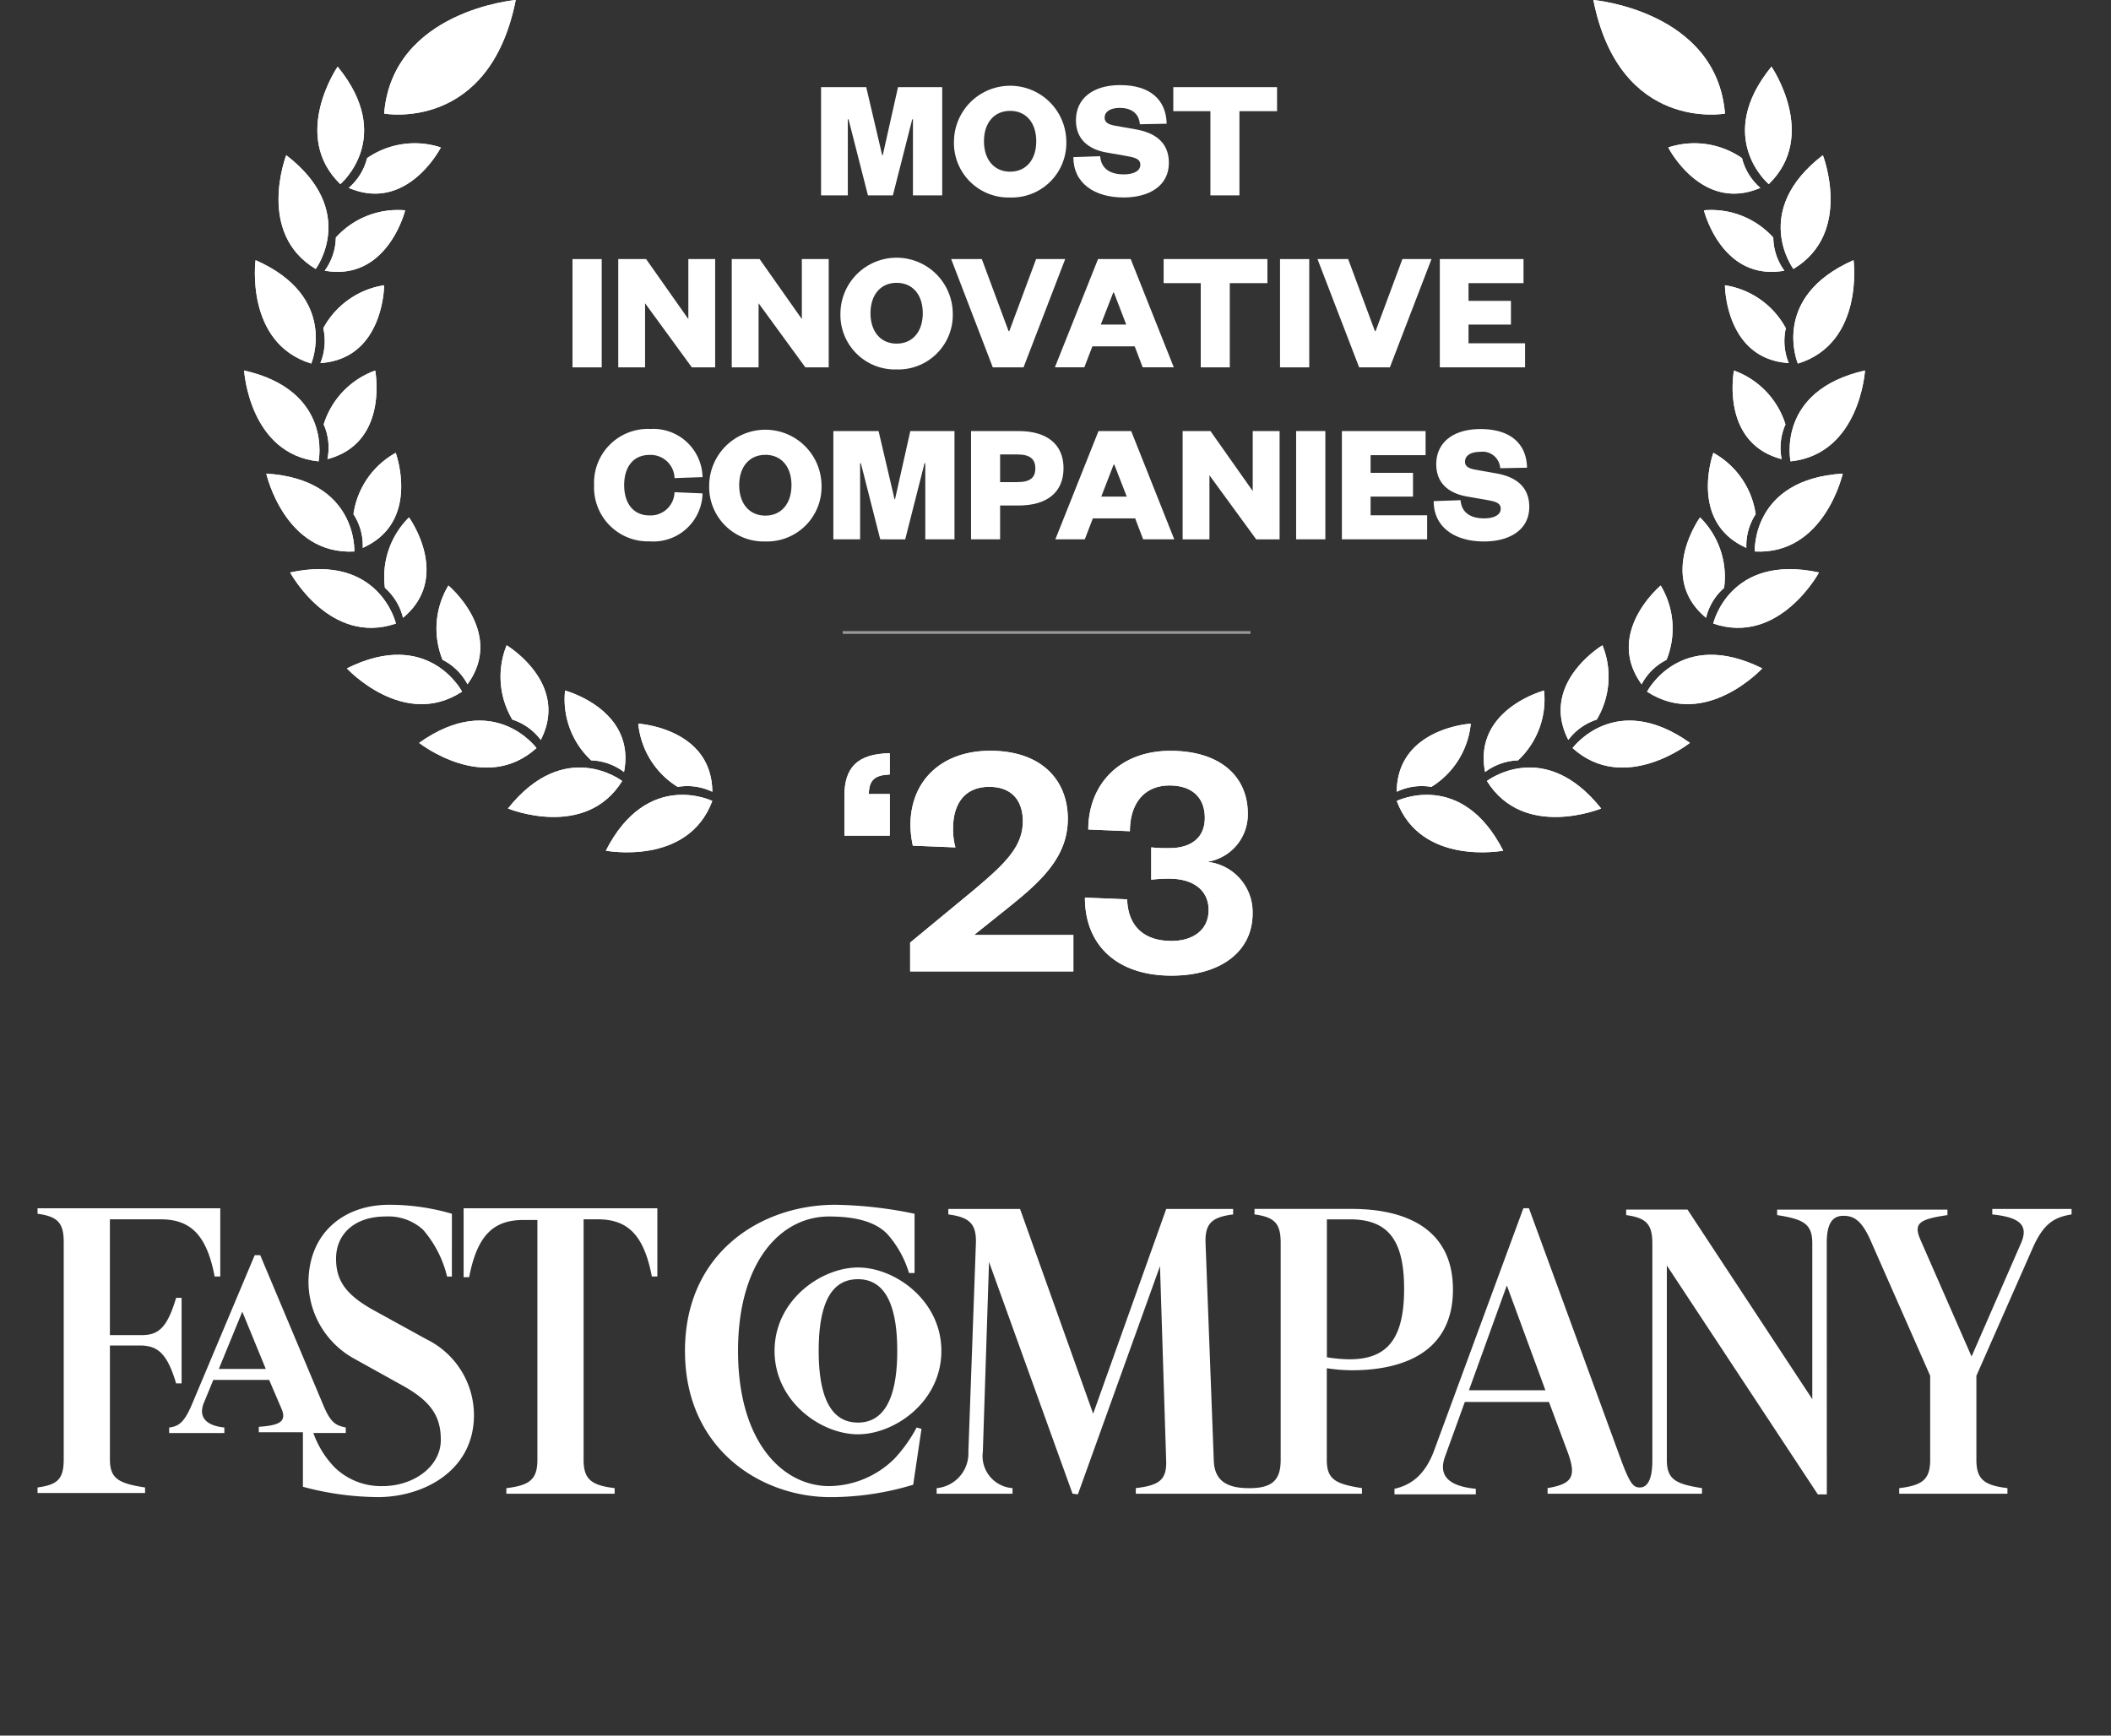 <svg xmlns="http://www.w3.org/2000/svg" width="225" height="185" viewBox="0 0 225 185">
  <rect x="0" y="0" width="225" height="185" fill="#333333" stroke="none"/>
  <g id="Group_427" data-name="Group 427" transform="translate(15198 -6328)">
    <rect id="Rectangle_176" data-name="Rectangle 176" width="225" height="185" transform="translate(-15198 6328)" fill="rgba(255,0,0,0)"/>
    <g id="Group_422" data-name="Group 422" transform="translate(8.019 260)">
      <g id="Group_417" data-name="Group 417" transform="translate(0 -3)">
        <g id="Group_409" data-name="Group 409" transform="translate(-15274 -3158.391)">
          <path id="Path_830" data-name="Path 830" d="M17.673,15.408s-6.91-3.4-11.346,5.3c0,0,8.756,1.67,11.346-5.3" transform="translate(126.227 9299.357)" fill="#fff" fill-rule="evenodd"/>
          <path id="Path_831" data-name="Path 831" d="M14.785,20.766a6.133,6.133,0,0,0-3.686-.518,8.927,8.927,0,0,1-4.2-6.739s7.836.463,7.891,7.257" transform="translate(129.113 9293.018)" fill="#fff" fill-rule="evenodd"/>
          <path id="Path_832" data-name="Path 832" d="M16.79,15.712c-3.93,6.313-12.175,2.931-12.175,2.931C10.7,11,16.79,15.712,16.79,15.712" transform="translate(117.506 9296.926)" fill="#fff" fill-rule="evenodd"/>
          <path id="Path_833" data-name="Path 833" d="M11.932,21.613a6.115,6.115,0,0,0-3.5-1.243A8.9,8.9,0,0,1,5.65,12.93s7.58,2.011,6.282,8.683" transform="translate(122.559 9290.069)" fill="#fff" fill-rule="evenodd"/>
          <path id="Path_834" data-name="Path 834" d="M15.571,16.386s-4.552-6.209-12.51-.554c0,0,6.989,5.533,12.51.554" transform="translate(109.592 9292.742)" fill="#fff" fill-rule="evenodd"/>
          <path id="Path_835" data-name="Path 835" d="M8.769,22.223c3.1-6.051-3.638-10.085-3.638-10.085a8.936,8.936,0,0,0,.609,7.921,6.144,6.144,0,0,1,3.028,2.163" transform="translate(116.85 9286.035)" fill="#fff" fill-rule="evenodd"/>
          <path id="Path_836" data-name="Path 836" d="M14.075,16.236C7.848,20.3,1.8,13.756,1.8,13.756c8.738-4.357,12.278,2.48,12.278,2.48" transform="translate(103.152 9286.879)" fill="#fff" fill-rule="evenodd"/>
          <path id="Path_837" data-name="Path 837" d="M6.667,21.616A6.141,6.141,0,0,0,4.01,19.008a8.9,8.9,0,0,1,.622-7.915s6.026,5.021,2.035,10.523" transform="translate(111.141 9280.712)" fill="#fff" fill-rule="evenodd"/>
          <path id="Path_838" data-name="Path 838" d="M12.078,16.609S10.347,9.108.805,11.162c0,0,4.229,7.842,11.273,5.447" transform="translate(98.102 9279.248)" fill="#fff" fill-rule="evenodd"/>
          <path id="Path_839" data-name="Path 839" d="M4.46,20.6c5.234-4.338.64-10.7.64-10.7a8.914,8.914,0,0,0-2.565,7.513A6.154,6.154,0,0,1,4.46,20.6" transform="translate(106.475 9274.641)" fill="#fff" fill-rule="evenodd"/>
          <path id="Path_840" data-name="Path 840" d="M9.772,17.434c-7.428.4-9.384-8.3-9.384-8.3,9.743.609,9.384,8.3,9.384,8.3" transform="translate(95.977 9270.739)" fill="#fff" fill-rule="evenodd"/>
          <path id="Path_841" data-name="Path 841" d="M2.9,18.9a6.145,6.145,0,0,0-.987-3.589,8.9,8.9,0,0,1,4.5-6.538S9.115,16.138,2.9,18.9" transform="translate(103.744 9268.886)" fill="#fff" fill-rule="evenodd"/>
          <path id="Path_842" data-name="Path 842" d="M7.934,17.019S9.518,9.488,0,7.331c0,0,.536,8.9,7.934,9.688" transform="translate(94 9261.551)" fill="#fff" fill-rule="evenodd"/>
          <path id="Path_843" data-name="Path 843" d="M1.794,16.771C8.369,15.04,6.882,7.332,6.882,7.332a8.9,8.9,0,0,0-5.49,5.74,6.132,6.132,0,0,1,.4,3.7" transform="translate(101.09 9261.557)" fill="#fff" fill-rule="evenodd"/>
          <path id="Path_844" data-name="Path 844" d="M6.195,16.424S9.193,9.331.26,5.4c0,0-1.17,8.835,5.935,11.023" transform="translate(94.959 9251.721)" fill="#fff" fill-rule="evenodd"/>
          <path id="Path_845" data-name="Path 845" d="M1.334,14.133a6.169,6.169,0,0,0,.311-3.711A8.916,8.916,0,0,1,8.128,5.84s-.012,7.848-6.794,8.293" transform="translate(100.795 9253.957)" fill="#fff" fill-rule="evenodd"/>
          <path id="Path_846" data-name="Path 846" d="M4.563,15.691C-1.816,11.87,1.425,3.565,1.425,3.565,9.164,9.518,4.563,15.691,4.563,15.691" transform="translate(97.066 9242.369)" fill="#fff" fill-rule="evenodd"/>
          <path id="Path_847" data-name="Path 847" d="M1.41,10.987A6.144,6.144,0,0,0,2.592,7.459,8.9,8.9,0,0,1,9.983,4.553S8.1,12.17,1.41,10.987" transform="translate(101.182 9247.256)" fill="#fff" fill-rule="evenodd"/>
          <path id="Path_848" data-name="Path 848" d="M2.449,12.957S13.655,15.011,16.476.85c0,0-13.137,1.139-14.027,12.107" transform="translate(106.475 9228.541)" fill="#fff" fill-rule="evenodd"/>
          <path id="Path_849" data-name="Path 849" d="M3.73,14.538s5.892-4.96-.286-12.522c0,0-5.051,7.349.286,12.522" transform="translate(100.525 9234.479)" fill="#fff" fill-rule="evenodd"/>
          <path id="Path_850" data-name="Path 850" d="M1.83,8.106C8.076,10.787,11.646,3.8,11.646,3.8a8.913,8.913,0,0,0-7.86,1.139A6.176,6.176,0,0,1,1.83,8.106" transform="translate(103.322 9241.309)" fill="#fff" fill-rule="evenodd"/>
          <path id="Path_851" data-name="Path 851" d="M20.162,15.408s6.91-3.4,11.346,5.3c0,0-8.756,1.67-11.346-5.3" transform="translate(196.693 9299.357)" fill="#fff" fill-rule="evenodd"/>
          <path id="Path_852" data-name="Path 852" d="M20.162,20.766a6.133,6.133,0,0,1,3.686-.518,8.927,8.927,0,0,0,4.2-6.739s-7.83.463-7.891,7.257" transform="translate(196.693 9293.018)" fill="#fff" fill-rule="evenodd"/>
          <path id="Path_853" data-name="Path 853" d="M21.739,15.712c3.93,6.313,12.175,2.931,12.175,2.931C27.832,11,21.739,15.712,21.739,15.712" transform="translate(204.725 9296.926)" fill="#fff" fill-rule="evenodd"/>
          <path id="Path_854" data-name="Path 854" d="M21.832,21.613a6.147,6.147,0,0,1,3.51-1.243,8.906,8.906,0,0,0,2.772-7.44s-7.58,2.011-6.282,8.683" transform="translate(204.438 9290.069)" fill="#fff" fill-rule="evenodd"/>
          <path id="Path_855" data-name="Path 855" d="M23.237,16.386s4.552-6.209,12.51-.554c0,0-6.989,5.533-12.51.554" transform="translate(212.355 9292.742)" fill="#fff" fill-rule="evenodd"/>
          <path id="Path_856" data-name="Path 856" d="M23.843,22.223c-3.1-6.051,3.638-10.085,3.638-10.085a8.913,8.913,0,0,1-.609,7.921,6.106,6.106,0,0,0-3.028,2.163" transform="translate(211.297 9286.035)" fill="#fff" fill-rule="evenodd"/>
          <path id="Path_857" data-name="Path 857" d="M24.54,16.236c6.227,4.064,12.278-2.48,12.278-2.48C28.08,9.4,24.54,16.236,24.54,16.236" transform="translate(218.992 9286.879)" fill="#fff" fill-rule="evenodd"/>
          <path id="Path_858" data-name="Path 858" d="M25.587,21.616a6.141,6.141,0,0,1,2.657-2.608,8.9,8.9,0,0,0-.622-7.915S21.6,16.114,25.587,21.616" transform="translate(217.365 9280.712)" fill="#fff" fill-rule="evenodd"/>
          <path id="Path_859" data-name="Path 859" d="M25.7,16.609s1.731-7.5,11.273-5.447c0,0-4.229,7.842-11.273,5.447" transform="translate(224.885 9279.248)" fill="#fff" fill-rule="evenodd"/>
          <path id="Path_860" data-name="Path 860" d="M27.666,20.6c-5.234-4.338-.64-10.7-.64-10.7a8.914,8.914,0,0,1,2.565,7.513A6.154,6.154,0,0,0,27.666,20.6" transform="translate(222.154 9274.641)" fill="#fff" fill-rule="evenodd"/>
          <path id="Path_861" data-name="Path 861" d="M26.425,17.434c7.428.4,9.378-8.3,9.378-8.3-9.743.609-9.378,8.3-9.378,8.3" transform="translate(228.586 9270.739)" fill="#fff" fill-rule="evenodd"/>
          <path id="Path_862" data-name="Path 862" d="M29.7,18.9a6.18,6.18,0,0,1,.993-3.589,8.913,8.913,0,0,0-4.509-6.538S23.493,16.138,29.7,18.9" transform="translate(224.414 9268.886)" fill="#fff" fill-rule="evenodd"/>
          <path id="Path_863" data-name="Path 863" d="M27.133,17.019s-1.584-7.531,7.934-9.688c0,0-.536,8.9-7.934,9.688" transform="translate(231.693 9261.551)" fill="#fff" fill-rule="evenodd"/>
          <path id="Path_864" data-name="Path 864" d="M31.263,16.771c-6.569-1.731-5.082-9.439-5.082-9.439a8.916,8.916,0,0,1,5.49,5.74,6.164,6.164,0,0,0-.408,3.7" transform="translate(226.613 9261.557)" fill="#fff" fill-rule="evenodd"/>
          <path id="Path_865" data-name="Path 865" d="M27.582,16.424s-3-7.093,5.935-11.023c0,0,1.17,8.835-5.935,11.023" transform="translate(232.023 9251.721)" fill="#fff" fill-rule="evenodd"/>
          <path id="Path_866" data-name="Path 866" d="M32.7,14.133a6.169,6.169,0,0,1-.311-3.711A8.9,8.9,0,0,0,25.9,5.84s.012,7.848,6.794,8.293" transform="translate(225.934 9253.957)" fill="#fff" fill-rule="evenodd"/>
          <path id="Path_867" data-name="Path 867" d="M28.235,15.691c6.38-3.821,3.138-12.126,3.138-12.126-7.739,5.953-3.138,12.126-3.138,12.126" transform="translate(230.896 9242.369)" fill="#fff" fill-rule="evenodd"/>
          <path id="Path_868" data-name="Path 868" d="M34.108,10.987a6.144,6.144,0,0,1-1.182-3.528,8.9,8.9,0,0,0-7.391-2.907s1.883,7.617,8.573,6.435" transform="translate(224.059 9247.256)" fill="#fff" fill-rule="evenodd"/>
          <path id="Path_869" data-name="Path 869" d="M37.628,12.957S26.416,15.011,23.6.85c0,0,13.131,1.139,14.027,12.107" transform="translate(214.209 9228.541)" fill="#fff" fill-rule="evenodd"/>
          <path id="Path_870" data-name="Path 870" d="M28.787,14.538s-5.886-4.96.286-12.522c0,0,5.051,7.349-.286,12.522" transform="translate(227.717 9234.479)" fill="#fff" fill-rule="evenodd"/>
          <path id="Path_871" data-name="Path 871" d="M34.727,8.106C28.482,10.787,24.911,3.8,24.911,3.8a8.913,8.913,0,0,1,7.86,1.139,6.133,6.133,0,0,0,1.956,3.169" transform="translate(220.881 9241.309)" fill="#fff" fill-rule="evenodd"/>
          <path id="Path_887" data-name="Path 887" d="M15.338,22.813H10.5V18.6c0-3.041,1.359-4.509,4.838-4.576v2.267c-1.578.073-2.2.555-2.236,2.084h2.236Z" transform="translate(147.48 9295.651)" fill="#fff"/>
          <path id="Path_888" data-name="Path 888" d="M29.047,33.616V37.5H11.65V34.426l6.441-5.313c3.589-3,5.569-4.832,5.569-7.617,0-2.127-1.1-3.668-3.589-3.668-2.565,0-3.845,1.761-3.845,4.436a7.171,7.171,0,0,0,.25,2.017l-4.54-.183a11.3,11.3,0,0,1-.256-2.163c0-4.838,3.406-7.952,8.5-7.952,5.5,0,8.275,3.15,8.275,7.257,0,4.064-2.852,6.666-6.337,9.451l-3.656,2.925Z" transform="translate(153.338 9295.433)" fill="#fff"/>
          <path id="Path_889" data-name="Path 889" d="M23.75,27.609a16.837,16.837,0,0,0-1.974.11V24.276a15.36,15.36,0,0,0,2.011.073c1.944,0,3.7-.884,3.7-3.223,0-2.053-1.243-3.449-3.772-3.449-2.669,0-4.211,1.913-4.211,4.875l-4.436-.183c0-4.765,3.3-8.384,8.756-8.384,5.277,0,8.244,2.705,8.244,6.7a5.109,5.109,0,0,1-4.326,5.131,5.387,5.387,0,0,1,4.838,5.5c0,4.064-3.406,6.63-8.646,6.63-5.752,0-9.225-3.187-9.225-8.317l4.5.183c.1,2.974,1.9,4.436,4.722,4.436,2.273,0,3.961-1.139,3.961-3.3,0-2.194-1.761-3.333-4.143-3.333" transform="translate(168.908 9295.438)" fill="#fff"/>
          <line id="Line_7" data-name="Line 7" x2="43.452" transform="translate(157.801 9296.807)" fill="none" stroke="#999" stroke-miterlimit="10" stroke-width="0.25"/>
        </g>
        <g id="Group_410" data-name="Group 410" transform="translate(-15274 -3158.391)">
          <path id="Path_830-2" data-name="Path 830" d="M17.673,15.408s-6.91-3.4-11.346,5.3c0,0,8.756,1.67,11.346-5.3" transform="translate(126.227 9299.357)" fill="#fff" fill-rule="evenodd"/>
          <path id="Path_831-2" data-name="Path 831" d="M14.785,20.766a6.133,6.133,0,0,0-3.686-.518,8.927,8.927,0,0,1-4.2-6.739s7.836.463,7.891,7.257" transform="translate(129.113 9293.018)" fill="#fff" fill-rule="evenodd"/>
          <path id="Path_832-2" data-name="Path 832" d="M16.79,15.712c-3.93,6.313-12.175,2.931-12.175,2.931C10.7,11,16.79,15.712,16.79,15.712" transform="translate(117.506 9296.926)" fill="#fff" fill-rule="evenodd"/>
          <path id="Path_833-2" data-name="Path 833" d="M11.932,21.613a6.115,6.115,0,0,0-3.5-1.243A8.9,8.9,0,0,1,5.65,12.93s7.58,2.011,6.282,8.683" transform="translate(122.559 9290.069)" fill="#fff" fill-rule="evenodd"/>
          <path id="Path_834-2" data-name="Path 834" d="M15.571,16.386s-4.552-6.209-12.51-.554c0,0,6.989,5.533,12.51.554" transform="translate(109.592 9292.742)" fill="#fff" fill-rule="evenodd"/>
          <path id="Path_835-2" data-name="Path 835" d="M8.769,22.223c3.1-6.051-3.638-10.085-3.638-10.085a8.936,8.936,0,0,0,.609,7.921,6.144,6.144,0,0,1,3.028,2.163" transform="translate(116.85 9286.035)" fill="#fff" fill-rule="evenodd"/>
          <path id="Path_836-2" data-name="Path 836" d="M14.075,16.236C7.848,20.3,1.8,13.756,1.8,13.756c8.738-4.357,12.278,2.48,12.278,2.48" transform="translate(103.152 9286.879)" fill="#fff" fill-rule="evenodd"/>
          <path id="Path_837-2" data-name="Path 837" d="M6.667,21.616A6.141,6.141,0,0,0,4.01,19.008a8.9,8.9,0,0,1,.622-7.915s6.026,5.021,2.035,10.523" transform="translate(111.141 9280.712)" fill="#fff" fill-rule="evenodd"/>
          <path id="Path_838-2" data-name="Path 838" d="M12.078,16.609S10.347,9.108.805,11.162c0,0,4.229,7.842,11.273,5.447" transform="translate(98.102 9279.248)" fill="#fff" fill-rule="evenodd"/>
          <path id="Path_839-2" data-name="Path 839" d="M4.46,20.6c5.234-4.338.64-10.7.64-10.7a8.914,8.914,0,0,0-2.565,7.513A6.154,6.154,0,0,1,4.46,20.6" transform="translate(106.475 9274.641)" fill="#fff" fill-rule="evenodd"/>
          <path id="Path_840-2" data-name="Path 840" d="M9.772,17.434c-7.428.4-9.384-8.3-9.384-8.3,9.743.609,9.384,8.3,9.384,8.3" transform="translate(95.977 9270.739)" fill="#fff" fill-rule="evenodd"/>
          <path id="Path_841-2" data-name="Path 841" d="M2.9,18.9a6.145,6.145,0,0,0-.987-3.589,8.9,8.9,0,0,1,4.5-6.538S9.115,16.138,2.9,18.9" transform="translate(103.744 9268.886)" fill="#fff" fill-rule="evenodd"/>
          <path id="Path_842-2" data-name="Path 842" d="M7.934,17.019S9.518,9.488,0,7.331c0,0,.536,8.9,7.934,9.688" transform="translate(94 9261.551)" fill="#fff" fill-rule="evenodd"/>
          <path id="Path_843-2" data-name="Path 843" d="M1.794,16.771C8.369,15.04,6.882,7.332,6.882,7.332a8.9,8.9,0,0,0-5.49,5.74,6.132,6.132,0,0,1,.4,3.7" transform="translate(101.09 9261.557)" fill="#fff" fill-rule="evenodd"/>
          <path id="Path_844-2" data-name="Path 844" d="M6.195,16.424S9.193,9.331.26,5.4c0,0-1.17,8.835,5.935,11.023" transform="translate(94.959 9251.721)" fill="#fff" fill-rule="evenodd"/>
          <path id="Path_845-2" data-name="Path 845" d="M1.334,14.133a6.169,6.169,0,0,0,.311-3.711A8.916,8.916,0,0,1,8.128,5.84s-.012,7.848-6.794,8.293" transform="translate(100.795 9253.957)" fill="#fff" fill-rule="evenodd"/>
          <path id="Path_846-2" data-name="Path 846" d="M4.563,15.691C-1.816,11.87,1.425,3.565,1.425,3.565,9.164,9.518,4.563,15.691,4.563,15.691" transform="translate(97.066 9242.369)" fill="#fff" fill-rule="evenodd"/>
          <path id="Path_847-2" data-name="Path 847" d="M1.41,10.987A6.144,6.144,0,0,0,2.592,7.459,8.9,8.9,0,0,1,9.983,4.553S8.1,12.17,1.41,10.987" transform="translate(101.182 9247.256)" fill="#fff" fill-rule="evenodd"/>
          <path id="Path_848-2" data-name="Path 848" d="M2.449,12.957S13.655,15.011,16.476.85c0,0-13.137,1.139-14.027,12.107" transform="translate(106.475 9228.541)" fill="#fff" fill-rule="evenodd"/>
          <path id="Path_849-2" data-name="Path 849" d="M3.73,14.538s5.892-4.96-.286-12.522c0,0-5.051,7.349.286,12.522" transform="translate(100.525 9234.479)" fill="#fff" fill-rule="evenodd"/>
          <path id="Path_850-2" data-name="Path 850" d="M1.83,8.106C8.076,10.787,11.646,3.8,11.646,3.8a8.913,8.913,0,0,0-7.86,1.139A6.176,6.176,0,0,1,1.83,8.106" transform="translate(103.322 9241.309)" fill="#fff" fill-rule="evenodd"/>
          <path id="Path_851-2" data-name="Path 851" d="M20.162,15.408s6.91-3.4,11.346,5.3c0,0-8.756,1.67-11.346-5.3" transform="translate(196.693 9299.357)" fill="#fff" fill-rule="evenodd"/>
          <path id="Path_852-2" data-name="Path 852" d="M20.162,20.766a6.133,6.133,0,0,1,3.686-.518,8.927,8.927,0,0,0,4.2-6.739s-7.83.463-7.891,7.257" transform="translate(196.693 9293.018)" fill="#fff" fill-rule="evenodd"/>
          <path id="Path_853-2" data-name="Path 853" d="M21.739,15.712c3.93,6.313,12.175,2.931,12.175,2.931C27.832,11,21.739,15.712,21.739,15.712" transform="translate(204.725 9296.926)" fill="#fff" fill-rule="evenodd"/>
          <path id="Path_854-2" data-name="Path 854" d="M21.832,21.613a6.147,6.147,0,0,1,3.51-1.243,8.906,8.906,0,0,0,2.772-7.44s-7.58,2.011-6.282,8.683" transform="translate(204.438 9290.069)" fill="#fff" fill-rule="evenodd"/>
          <path id="Path_855-2" data-name="Path 855" d="M23.237,16.386s4.552-6.209,12.51-.554c0,0-6.989,5.533-12.51.554" transform="translate(212.355 9292.742)" fill="#fff" fill-rule="evenodd"/>
          <path id="Path_856-2" data-name="Path 856" d="M23.843,22.223c-3.1-6.051,3.638-10.085,3.638-10.085a8.913,8.913,0,0,1-.609,7.921,6.106,6.106,0,0,0-3.028,2.163" transform="translate(211.297 9286.035)" fill="#fff" fill-rule="evenodd"/>
          <path id="Path_857-2" data-name="Path 857" d="M24.54,16.236c6.227,4.064,12.278-2.48,12.278-2.48C28.08,9.4,24.54,16.236,24.54,16.236" transform="translate(218.992 9286.879)" fill="#fff" fill-rule="evenodd"/>
          <path id="Path_858-2" data-name="Path 858" d="M25.587,21.616a6.141,6.141,0,0,1,2.657-2.608,8.9,8.9,0,0,0-.622-7.915S21.6,16.114,25.587,21.616" transform="translate(217.365 9280.712)" fill="#fff" fill-rule="evenodd"/>
          <path id="Path_859-2" data-name="Path 859" d="M25.7,16.609s1.731-7.5,11.273-5.447c0,0-4.229,7.842-11.273,5.447" transform="translate(224.885 9279.248)" fill="#fff" fill-rule="evenodd"/>
          <path id="Path_860-2" data-name="Path 860" d="M27.666,20.6c-5.234-4.338-.64-10.7-.64-10.7a8.914,8.914,0,0,1,2.565,7.513A6.154,6.154,0,0,0,27.666,20.6" transform="translate(222.154 9274.641)" fill="#fff" fill-rule="evenodd"/>
          <path id="Path_861-2" data-name="Path 861" d="M26.425,17.434c7.428.4,9.378-8.3,9.378-8.3-9.743.609-9.378,8.3-9.378,8.3" transform="translate(228.586 9270.739)" fill="#fff" fill-rule="evenodd"/>
          <path id="Path_862-2" data-name="Path 862" d="M29.7,18.9a6.18,6.18,0,0,1,.993-3.589,8.913,8.913,0,0,0-4.509-6.538S23.493,16.138,29.7,18.9" transform="translate(224.414 9268.886)" fill="#fff" fill-rule="evenodd"/>
          <path id="Path_863-2" data-name="Path 863" d="M27.133,17.019s-1.584-7.531,7.934-9.688c0,0-.536,8.9-7.934,9.688" transform="translate(231.693 9261.551)" fill="#fff" fill-rule="evenodd"/>
          <path id="Path_864-2" data-name="Path 864" d="M31.263,16.771c-6.569-1.731-5.082-9.439-5.082-9.439a8.916,8.916,0,0,1,5.49,5.74,6.164,6.164,0,0,0-.408,3.7" transform="translate(226.613 9261.557)" fill="#fff" fill-rule="evenodd"/>
          <path id="Path_865-2" data-name="Path 865" d="M27.582,16.424s-3-7.093,5.935-11.023c0,0,1.17,8.835-5.935,11.023" transform="translate(232.023 9251.721)" fill="#fff" fill-rule="evenodd"/>
          <path id="Path_866-2" data-name="Path 866" d="M32.7,14.133a6.169,6.169,0,0,1-.311-3.711A8.9,8.9,0,0,0,25.9,5.84s.012,7.848,6.794,8.293" transform="translate(225.934 9253.957)" fill="#fff" fill-rule="evenodd"/>
          <path id="Path_867-2" data-name="Path 867" d="M28.235,15.691c6.38-3.821,3.138-12.126,3.138-12.126-7.739,5.953-3.138,12.126-3.138,12.126" transform="translate(230.896 9242.369)" fill="#fff" fill-rule="evenodd"/>
          <path id="Path_868-2" data-name="Path 868" d="M34.108,10.987a6.144,6.144,0,0,1-1.182-3.528,8.9,8.9,0,0,0-7.391-2.907s1.883,7.617,8.573,6.435" transform="translate(224.059 9247.256)" fill="#fff" fill-rule="evenodd"/>
          <path id="Path_869-2" data-name="Path 869" d="M37.628,12.957S26.416,15.011,23.6.85c0,0,13.131,1.139,14.027,12.107" transform="translate(214.209 9228.541)" fill="#fff" fill-rule="evenodd"/>
          <path id="Path_870-2" data-name="Path 870" d="M28.787,14.538s-5.886-4.96.286-12.522c0,0,5.051,7.349-.286,12.522" transform="translate(227.717 9234.479)" fill="#fff" fill-rule="evenodd"/>
          <path id="Path_871-2" data-name="Path 871" d="M34.727,8.106C28.482,10.787,24.911,3.8,24.911,3.8a8.913,8.913,0,0,1,7.86,1.139,6.133,6.133,0,0,0,1.956,3.169" transform="translate(220.881 9241.309)" fill="#fff" fill-rule="evenodd"/>
          <path id="Path_887-2" data-name="Path 887" d="M15.338,22.813H10.5V18.6c0-3.041,1.359-4.509,4.838-4.576v2.267c-1.578.073-2.2.555-2.236,2.084h2.236Z" transform="translate(147.48 9295.651)" fill="#fff"/>
          <path id="Path_888-2" data-name="Path 888" d="M29.047,33.616V37.5H11.65V34.426l6.441-5.313c3.589-3,5.569-4.832,5.569-7.617,0-2.127-1.1-3.668-3.589-3.668-2.565,0-3.845,1.761-3.845,4.436a7.171,7.171,0,0,0,.25,2.017l-4.54-.183a11.3,11.3,0,0,1-.256-2.163c0-4.838,3.406-7.952,8.5-7.952,5.5,0,8.275,3.15,8.275,7.257,0,4.064-2.852,6.666-6.337,9.451l-3.656,2.925Z" transform="translate(153.338 9295.433)" fill="#fff"/>
          <path id="Path_889-2" data-name="Path 889" d="M23.75,27.609a16.837,16.837,0,0,0-1.974.11V24.276a15.36,15.36,0,0,0,2.011.073c1.944,0,3.7-.884,3.7-3.223,0-2.053-1.243-3.449-3.772-3.449-2.669,0-4.211,1.913-4.211,4.875l-4.436-.183c0-4.765,3.3-8.384,8.756-8.384,5.277,0,8.244,2.705,8.244,6.7a5.109,5.109,0,0,1-4.326,5.131,5.387,5.387,0,0,1,4.838,5.5c0,4.064-3.406,6.63-8.646,6.63-5.752,0-9.225-3.187-9.225-8.317l4.5.183c.1,2.974,1.9,4.436,4.722,4.436,2.273,0,3.961-1.139,3.961-3.3,0-2.194-1.761-3.333-4.143-3.333" transform="translate(168.908 9295.438)" fill="#fff"/>
          <line id="Line_7-2" data-name="Line 7" x2="43.452" transform="translate(157.801 9296.807)" fill="none" stroke="#999" stroke-miterlimit="10" stroke-width="0.25"/>
        </g>
        <g id="Group_411" data-name="Group 411" transform="translate(-15503.879 -3164)">
          <path id="Path_1019" data-name="Path 1019" d="M52.815,14.835,50.743,6.719H50.67v8.116H47.818V3.295h4.814l1.7,7.257h.061L56.02,3.295h4.71V14.835H57.61V6.719h-.073l-2.066,8.116Z" transform="translate(337.555 9240.992)" fill="#fff"/>
          <path id="Path_1020" data-name="Path 1020" d="M56.127,15.239a5.811,5.811,0,0,1-5.984-6,5.987,5.987,0,0,1,11.973,0,5.812,5.812,0,0,1-5.99,6m0-9.231c-1.7,0-2.785,1.28-2.785,3.236s1.085,3.242,2.785,3.242,2.785-1.274,2.785-3.242-1.079-3.236-2.785-3.236" transform="translate(349.396 9240.811)" fill="#fff"/>
          <path id="Path_1021" data-name="Path 1021" d="M55.089,10.839c.11,1.444,1.225,1.938,2.51,1.938,1.079,0,1.773-.378,1.773-1.024,0-.676-.676-.786-1.554-.951l-2.1-.366c-1.889-.347-3.211-1.414-3.211-3.424,0-2.346,1.834-3.754,4.71-3.754,3.187,0,4.905,1.554,4.96,4.119l-2.858.055c-.085-1.188-.951-1.743-2.139-1.743-1.024,0-1.615.408-1.615,1.048,0,.53.439.731,1.158.859l2.175.384c2.419.427,3.516,1.688,3.516,3.571,0,2.462-2.12,3.686-4.814,3.686-3.138,0-5.368-1.523-5.368-4.3Z" transform="translate(360.031 9240.811)" fill="#fff"/>
          <path id="Path_1022" data-name="Path 1022" d="M57.934,14.835V5.86H53.979V3.295H65.039V5.86H61.029v8.976Z" transform="translate(368.936 9240.992)" fill="#fff"/>
          <rect id="Rectangle_54" data-name="Rectangle 54" width="3.114" height="11.541" transform="translate(358.879 9262.616)" fill="#fff"/>
          <path id="Path_1023" data-name="Path 1023" d="M51.741,12.695V6.3H54.6V17.843H52.113l-4.984-6.831v6.831H44.27V6.3h2.967Z" transform="translate(319.486 9256.313)" fill="#fff"/>
          <path id="Path_1024" data-name="Path 1024" d="M53.726,12.695V6.3H56.59V17.843H54.1l-4.984-6.831v6.831H46.256V6.3h2.967Z" transform="translate(329.598 9256.313)" fill="#fff"/>
          <path id="Path_1025" data-name="Path 1025" d="M54.147,18.247a5.816,5.816,0,0,1-5.99-6,5.987,5.987,0,0,1,11.973,0,5.811,5.811,0,0,1-5.984,6m0-9.231c-1.7,0-2.785,1.28-2.785,3.236s1.085,3.242,2.785,3.242,2.785-1.274,2.785-3.242-1.085-3.236-2.785-3.236" transform="translate(339.281 9256.132)" fill="#fff"/>
          <path id="Path_1026" data-name="Path 1026" d="M54.53,17.843,50.094,6.3H53.36l2.852,7.678h.079L59.148,6.3h3.1L57.808,17.843Z" transform="translate(349.146 9256.312)" fill="#fff"/>
          <path id="Path_1027" data-name="Path 1027" d="M59.988,6.3l4.594,11.541H61.267l-.853-2.236H55.905l-.859,2.236H51.908L56.508,6.3ZM56.8,13.285h2.712L58.2,9.873h-.073Z" transform="translate(358.387 9256.311)" fill="#fff"/>
          <path id="Path_1028" data-name="Path 1028" d="M57.765,17.843V8.868H53.81V6.3H64.87V8.868H60.86v8.976Z" transform="translate(368.076 9256.312)" fill="#fff"/>
          <rect id="Rectangle_55" data-name="Rectangle 55" width="3.114" height="11.541" transform="translate(434.291 9262.616)" fill="#fff"/>
          <path id="Path_1029" data-name="Path 1029" d="M60.938,17.843,56.5,6.3h3.266L62.62,13.98h.073L65.551,6.3h3.1L64.216,17.843Z" transform="translate(381.785 9256.312)" fill="#fff"/>
          <path id="Path_1030" data-name="Path 1030" d="M67.726,17.843H58.641V6.3h8.921V8.868H61.7v1.889h4.521v2.529H61.7v1.993h6.026Z" transform="translate(392.682 9256.312)" fill="#fff"/>
          <path id="Path_1031" data-name="Path 1031" d="M49.765,9.275a5.254,5.254,0,0,1,5.642,5.131l-2.986.1a2.544,2.544,0,0,0-2.675-2.468c-1.7,0-2.693,1.261-2.693,3.217s.993,3.229,2.693,3.229a2.549,2.549,0,0,0,2.675-2.474l2.986.128a5.244,5.244,0,0,1-5.642,5.112,5.747,5.747,0,0,1-5.917-6,5.74,5.74,0,0,1,5.917-5.984" transform="translate(317.334 9271.453)" fill="#fff"/>
          <path id="Path_1032" data-name="Path 1032" d="M51.845,21.256a5.811,5.811,0,0,1-5.984-6,5.987,5.987,0,0,1,11.973,0,5.812,5.812,0,0,1-5.99,6m0-9.231c-1.7,0-2.785,1.28-2.785,3.236S50.145,18.5,51.845,18.5s2.785-1.274,2.785-3.242-1.079-3.236-2.785-3.236" transform="translate(327.588 9271.458)" fill="#fff"/>
          <path id="Path_1033" data-name="Path 1033" d="M53.03,20.852l-2.066-8.116h-.079v8.116H48.033V9.311h4.82l1.7,7.257h.055l1.627-7.257h4.71V20.852H57.831V12.736h-.079l-2.06,8.116Z" transform="translate(338.65 9271.637)" fill="#fff"/>
          <path id="Path_1034" data-name="Path 1034" d="M53.537,20.852h-3.1V9.311h5.07c3.028,0,4.789,1.414,4.789,3.961,0,2.565-1.761,3.973-4.789,3.973H53.537Zm1.834-6.1c1.389,0,1.919-.494,1.919-1.462s-.53-1.487-1.919-1.487H53.537v2.949Z" transform="translate(350.92 9271.636)" fill="#fff"/>
          <path id="Path_1035" data-name="Path 1035" d="M60,9.311,64.59,20.852H61.275l-.853-2.236H55.913l-.859,2.236H51.916l4.6-11.541Zm-3.187,6.983h2.712L58.2,12.882h-.073Z" transform="translate(358.428 9271.636)" fill="#fff"/>
          <path id="Path_1036" data-name="Path 1036" d="M61.613,15.7V9.311h2.864V20.852H61.985L57,14.022v6.831H54.143V9.311H57.11Z" transform="translate(369.768 9271.638)" fill="#fff"/>
          <rect id="Rectangle_56" data-name="Rectangle 56" width="3.114" height="11.541" transform="translate(436.008 9280.945)" fill="#fff"/>
          <path id="Path_1037" data-name="Path 1037" d="M66.014,20.852H56.928V9.311h8.921v2.565H59.987v1.889h4.521v2.529H59.987v1.993h6.026Z" transform="translate(383.957 9271.637)" fill="#fff"/>
          <path id="Path_1038" data-name="Path 1038" d="M61.4,16.856c.11,1.444,1.225,1.938,2.5,1.938,1.085,0,1.779-.378,1.779-1.024,0-.676-.676-.786-1.56-.951l-2.1-.366c-1.889-.347-3.211-1.414-3.211-3.424,0-2.346,1.834-3.754,4.716-3.754,3.181,0,4.905,1.554,4.96,4.119l-2.858.055a1.879,1.879,0,0,0-2.145-1.743c-1.024,0-1.609.408-1.609,1.048,0,.53.433.731,1.152.859L65.206,14c2.413.427,3.516,1.688,3.516,3.571,0,2.462-2.12,3.686-4.82,3.686-3.132,0-5.368-1.523-5.368-4.3Z" transform="translate(392.135 9271.458)" fill="#fff"/>
        </g>
      </g>
      <path id="Path_976" data-name="Path 976" d="M224.326,27.546c0-2.133.664-2.87,1.767-2.87s1.98.445,3.01,2.87l6.246,14.179v8.969c0,2.127-.877,2.718-3.3,3.01V54.3h11.535V53.7c-2.5-.292-3.309-.957-3.309-3.01V41.725L246.3,28.058c1.176-2.645,2.352-3.236,4.119-3.528v-.585h-8.451v.585c2.864.292,3.894,1.1,3.083,3.016L239.76,39.672l-5.441-12.424c-.731-1.688-.292-2.2,2.87-2.645v-.585H219.037V24.6c2.864.445,3.747.957,3.747,3.016v16.6l-13.3-20.206h-6.538V24.6c2.127.292,2.791.957,2.791,3.016V50.768c0,2.133-.591,2.864-1.322,2.864-.664,0-1.03-.292-1.986-2.864l-9.847-26.9h-.591l-9.475,25.72c-1.03,2.864-2.651,3.821-4.265,4.186v.591h8.671v-.591c-3.01-.292-3.967-1.468-3.3-3.382l2.127-5.874h8.969l2.053,5.508c.884,2.5.372,3.236-2.2,3.674V54.3h16.458V53.7c-2.864-.439-3.747-.957-3.747-3.01V29.971l16.093,24.4h.957ZM108.284,39.081c0-9.408,4.485-14.332,9.7-14.332,3.089,0,5.076.664,6.252,1.913a11.082,11.082,0,0,1,2.273,4.113h.591V24.457a44.091,44.091,0,0,0-8.451-.957c-7.867,0-16.019,5.07-16.019,15.581s8.153,15.581,15.508,15.581a30.332,30.332,0,0,0,8.817-1.322l.884-5.953-.518-.146a15.612,15.612,0,0,1-2.352,3.309,10.035,10.035,0,0,1-7.056,2.937c-5-.073-9.628-4.85-9.628-14.4m65.187.884a15.709,15.709,0,0,1-2.425-.219v-14.7h2.425c4.046,0,5.807,2.127,5.807,7.422,0,5.362-1.84,7.495-5.807,7.495M79.036,23.945V31.22h.591c.884-4.631,2.718-6.1,5.807-6.1H86.9V50.695c0,2.127-.884,2.718-3.309,3.01V54.3H95.134V53.7c-2.5-.292-3.309-.957-3.309-3.01V25.048h1.469c3.089,0,4.923,1.468,5.807,6.1h.585V23.872H79.036ZM69.853,54.661c5,0,10.286-2.864,10.286-8.744a9.024,9.024,0,0,0-5.07-8.086l-5.734-3.156c-3.01-1.694-3.894-3.236-3.894-5.441,0-2.5,1.84-4.485,5.289-4.485a5.486,5.486,0,0,1,3.973,1.4,11.821,11.821,0,0,1,2.571,5h.512V24.457A23.756,23.756,0,0,0,71.1,23.5c-4.923,0-8.6,3.089-8.6,8.305a9.4,9.4,0,0,0,4.85,8.086l5.289,2.937c3.016,1.694,3.967,3.309,3.967,5.734,0,2.864-2.937,4.923-6.173,4.923A7.091,7.091,0,0,1,65.3,51.5a10.12,10.12,0,0,1-2.279-3.674h3.455V47.24c-.957-.219-1.542-.366-2.352-2.279L57.356,28.868h-.585L50.153,44.6c-.877,2.127-1.468,2.5-2.5,2.645v.585h5.88V47.24c-2.133-.219-2.718-1.249-2.206-2.571l1.03-2.5h5.953l1.322,3.083c.591,1.4-.292,1.767-2.425,1.913v.585h4.7v5.807a31.254,31.254,0,0,0,7.94,1.1m74.662-.292,8.75-24.325.658,20.724c.073,2.053-.737,2.645-3.236,2.937V54.3h24.105V53.7c-2.864-.439-3.747-.957-3.747-3.01V40.921a18.409,18.409,0,0,0,2.645.219c5.807,0,10.8-2.133,10.8-8.6s-5-8.6-10.8-8.6H163.331v.585c2.133.292,2.791.957,2.791,3.016V50.695c0,2.127-.884,3.01-3.309,3.01h-.073c-2.571,0-3.674-.957-3.747-2.937l-.877-23.149c-.079-2.133.658-2.8,2.937-3.089v-.585h-7.129l-7.787,21.826-7.793-21.826H130.7v.585c2.279.292,3.01,1.03,2.937,3.089l-.8,22.192a3.728,3.728,0,0,1-3.382,3.894V54.3h8.086V53.7a3.428,3.428,0,0,1-3.162-3.894l.658-20.212,8.9,24.7Zm-23.441-6.4c3.894,0,8.89-3.449,8.89-8.89,0-5.362-4.923-8.89-8.89-8.89-3.894,0-8.89,3.455-8.89,8.89,0,5.368,4.923,8.89,8.89,8.89m0-16.531c2.5,0,4.186,2.06,4.186,7.641,0,5.661-1.761,7.641-4.186,7.641-2.5,0-4.186-2.053-4.186-7.641,0-5.661,1.688-7.641,4.186-7.641M194.34,43.273h-8.153l4.04-11.175ZM57.947,40.994h-5l2.5-6.1Zm-9.554,1.542h.585V33.42h-.585c-.957,3.236-1.913,3.973-3.674,3.973H41.336V25.048H46.7c3.083,0,4.923,1.468,5.8,6.1H53.1V23.872H33.622v.585c2.133.292,2.791.957,2.791,3.016V50.622c0,2.127-.658,2.718-2.791,3.01v.591H45.084v-.591c-2.864-.439-3.747-.957-3.747-3.01V38.5h3.382c1.688.073,2.718.8,3.674,4.04" transform="translate(-15235.641 6172.917)" fill="#fff"/>
    </g>
  </g>
</svg>
